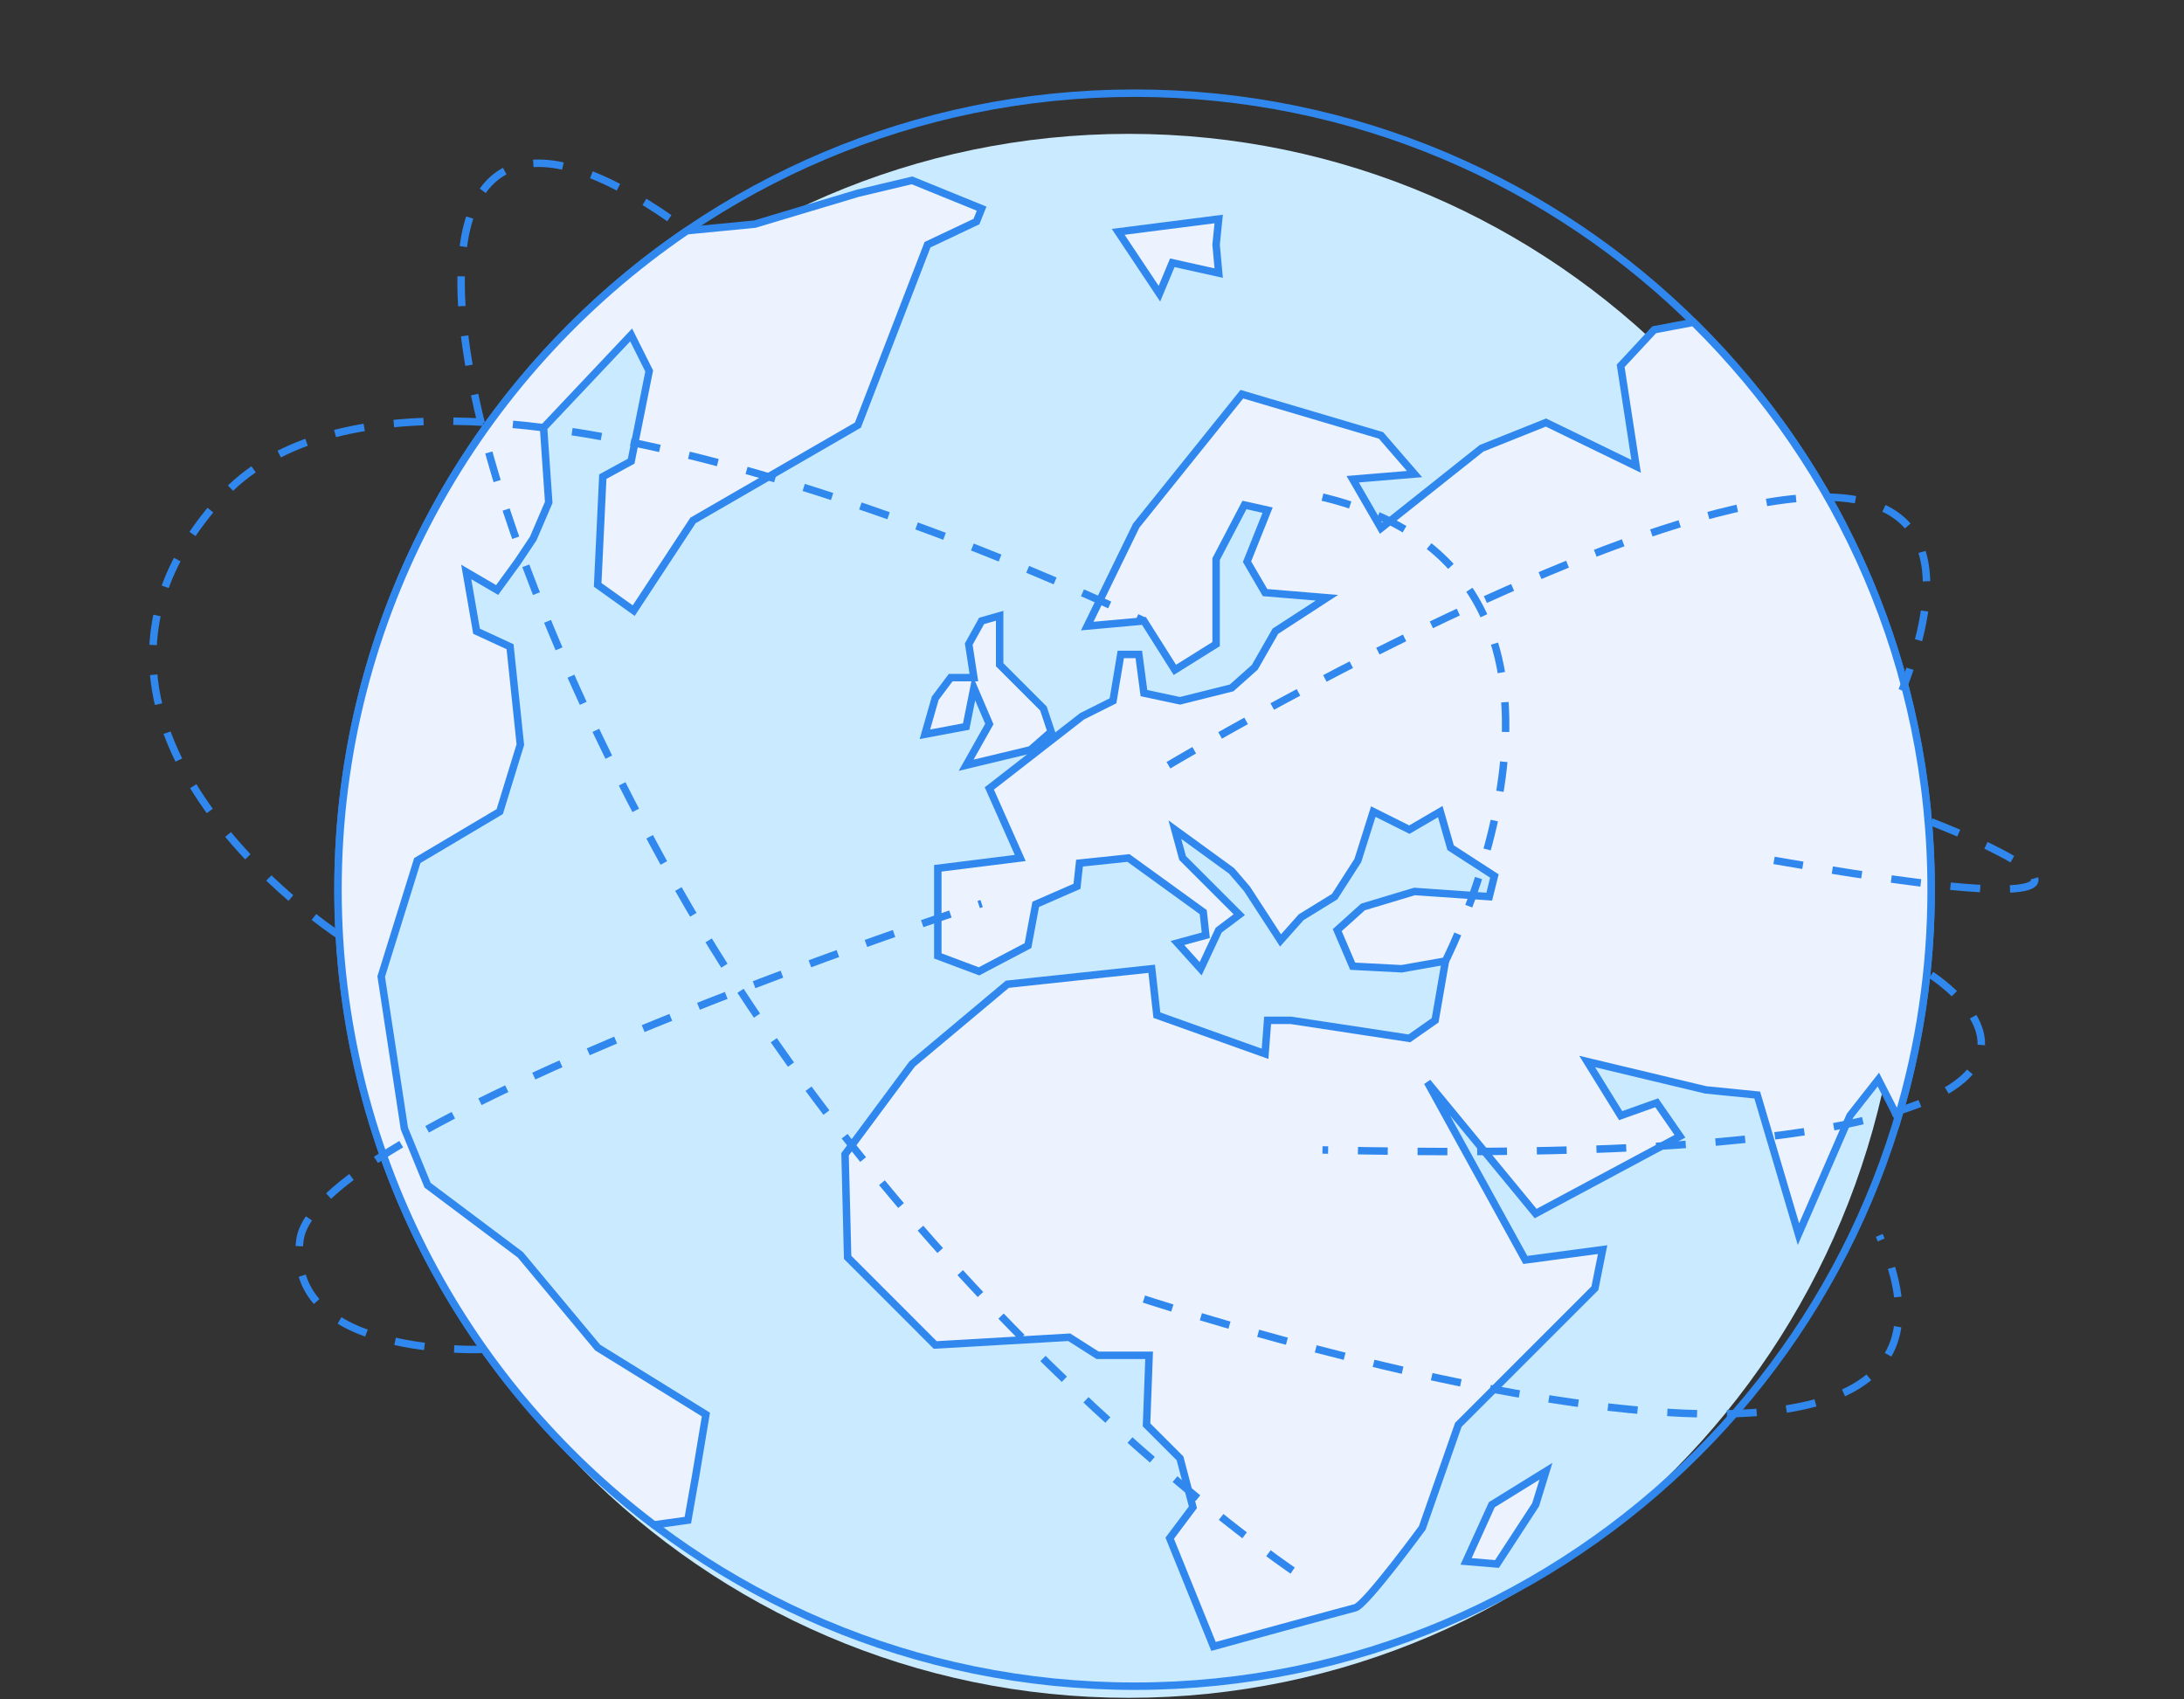 <svg width="293px" height="228px" viewBox="3 60 293 228" version="1.1" xmlns="http://www.w3.org/2000/svg" xmlns:xlink="http://www.w3.org/1999/xlink">
    <rect x="3" y="60" width="293" height="228" fill="#333333" stroke="none"/>
    <desc>Przekierowanie DNS</desc>
    <defs></defs>
    <g id="Group" stroke="none" stroke-width="1" fill="none" fill-rule="evenodd" transform="translate(3, 60)">
        <rect id="Rectangle-1" x="0" y="0" width="292" height="228"></rect>
        <g id="Page-1" transform="translate(20, 12)">
            <path d="M235.177,110.88 C235.177,168.821 188.73,215.796 131.432,215.796 C74.134,215.796 27.683,168.821 27.683,110.88 C27.683,52.934 74.134,5.96 131.432,5.96 C188.73,5.96 235.177,52.934 235.177,110.88" id="Fill-1" fill="#CAEBFF"></path>
            <path d="M239.078,107.367 C239.078,166.389 191.234,214.235 132.211,214.235 C73.188,214.235 25.343,166.389 25.343,107.367 C25.343,48.344 73.188,0.5 132.211,0.5 C191.234,0.5 239.078,48.344 239.078,107.367 L239.078,107.367 Z" id="Stroke-3" stroke="#3088EE"></path>
            <path d="M207.206,31.242 L201.921,32.245 L197.425,37.086 L199.498,50.568 L187.401,44.691 L178.759,48.148 L165.275,58.867 L161.475,52.296 L169.769,51.605 L165.275,46.419 L146.606,40.887 L132.432,58.521 L125.86,72.002 L133.468,71.311 L137.618,77.878 L143.149,74.421 L143.149,63.013 L146.952,55.754 L150.06,56.447 L147.298,63.358 L149.718,67.51 L158.017,68.199 L151.101,72.693 L148.333,77.534 L145.225,80.299 L138.31,82.027 L133.468,80.992 L132.779,75.803 L130.359,75.803 L129.319,82.027 L125.173,84.103 L112.727,93.784 L116.874,103.117 L105.815,104.5 L105.815,116.253 L111.343,118.327 L117.914,114.869 L118.949,109.337 L124.483,106.917 L124.825,103.806 L131.394,103.117 L141.423,110.376 L141.766,113.486 L137.963,114.525 L141.075,117.979 L143.497,112.796 L146.26,110.721 L138.653,103.117 L137.618,99.313 L145.225,104.845 L147.298,107.264 L151.794,114.178 L154.558,111.068 L159.052,108.302 L162.163,103.459 L164.238,96.892 L169.077,99.313 L173.225,96.892 L174.609,101.732 L180.484,105.532 L179.792,108.302 L169.769,107.608 L162.853,109.686 L159.399,112.796 L161.475,117.637 L168.04,117.979 L173.917,116.942 L172.534,124.895 L169.077,127.314 L153.175,124.895 L150.06,124.895 L149.718,129.387 L135.202,124.203 L134.507,117.979 L115.146,120.054 L102.355,130.772 L93.37,142.873 L93.717,156.699 L105.467,168.455 L123.444,167.417 L127.245,169.837 L134.162,169.837 L133.816,179.171 L138.31,183.667 L140.038,190.231 L136.926,194.38 L142.802,208.9 C142.802,208.9 160.436,204.06 161.818,203.716 C163.203,203.371 170.807,193.001 170.807,193.001 L175.645,179.171 L193.967,160.846 L195.005,155.662 L184.632,157.045 L171.497,133.192 L186.017,150.823 L205.376,140.451 L202.264,135.958 L197.425,137.685 L192.931,130.422 L208.832,134.229 L215.746,134.92 L221.277,153.587 L228.193,137.685 L231.997,132.845 L234.619,137.978 C237.516,128.281 239.078,118.008 239.078,107.367 C239.078,77.568 226.878,50.624 207.206,31.242" id="Fill-5" fill="#ECF3FF"></path>
            <path d="M207.206,31.242 L201.921,32.245 L197.425,37.086 L199.498,50.568 L187.401,44.691 L178.759,48.148 L165.275,58.867 L161.475,52.296 L169.769,51.605 L165.275,46.419 L146.606,40.887 L132.432,58.521 L125.86,72.002 L133.468,71.311 L137.618,77.878 L143.149,74.421 L143.149,63.013 L146.952,55.754 L150.06,56.447 L147.298,63.358 L149.718,67.51 L158.017,68.199 L151.101,72.693 L148.333,77.534 L145.225,80.299 L138.31,82.027 L133.468,80.992 L132.779,75.803 L130.359,75.803 L129.319,82.027 L125.173,84.103 L112.727,93.784 L116.874,103.117 L105.815,104.5 L105.815,116.253 L111.343,118.327 L117.914,114.869 L118.949,109.337 L124.483,106.917 L124.825,103.806 L131.394,103.117 L141.423,110.376 L141.766,113.486 L137.963,114.525 L141.075,117.979 L143.497,112.796 L146.26,110.721 L138.653,103.117 L137.618,99.313 L145.225,104.845 L147.298,107.264 L151.794,114.178 L154.558,111.068 L159.052,108.302 L162.163,103.459 L164.238,96.892 L169.077,99.313 L173.225,96.892 L174.609,101.732 L180.484,105.532 L179.792,108.302 L169.769,107.608 L162.853,109.686 L159.399,112.796 L161.475,117.637 L168.04,117.979 L173.917,116.942 L172.534,124.895 L169.077,127.314 L153.175,124.895 L150.06,124.895 L149.718,129.387 L135.202,124.203 L134.507,117.979 L115.146,120.054 L102.355,130.772 L93.37,142.873 L93.717,156.699 L105.467,168.455 L123.444,167.417 L127.245,169.837 L134.162,169.837 L133.816,179.171 L138.31,183.667 L140.038,190.231 L136.926,194.38 L142.802,208.9 C142.802,208.9 160.436,204.06 161.818,203.716 C163.203,203.371 170.807,193.001 170.807,193.001 L175.645,179.171 L193.967,160.846 L195.005,155.662 L184.632,157.045 L171.497,133.192 L186.017,150.823 L205.376,140.451 L202.264,135.958 L197.425,137.685 L192.931,130.422 L208.832,134.229 L215.746,134.92 L221.277,153.587 L228.193,137.685 L231.997,132.845 L234.619,137.978 C237.516,128.281 239.078,118.008 239.078,107.367 C239.078,77.568 226.878,50.624 207.206,31.242 L207.206,31.242 Z" id="Stroke-7" stroke="#3088EE"></path>
            <polygon id="Fill-9" fill="#ECF3FF" points="114.11 70.619 114.11 77.185 119.987 83.064 121.024 86.174 118.258 88.598 109.614 90.672 112.727 85.14 110.653 80.299 109.614 85.483 104.082 86.52 105.466 81.682 107.544 78.914 110.653 78.914 109.963 74.421 111.69 71.311"></polygon>
            <polygon id="Stroke-11" stroke="#3088EE" points="114.11 70.619 114.11 77.185 119.987 83.064 121.024 86.174 118.258 88.598 109.614 90.672 112.727 85.14 110.653 80.299 109.614 85.483 104.082 86.52 105.466 81.682 107.544 78.914 110.653 78.914 109.963 74.421 111.69 71.311"></polygon>
            <path d="M25.343,107.367 C25.343,142.172 41.984,173.087 67.741,192.596 L72.28,191.96 L73.318,186.085 L74.702,177.786 L60.181,168.803 L49.808,156.357 L37.363,147.019 L34.25,139.413 L31.142,119.021 L35.983,103.459 L47.045,96.892 L49.808,87.902 L48.428,74.767 L43.932,72.693 L42.549,64.74 L46.697,67.162 L49.465,63.358 L51.538,60.249 L53.614,55.406 L52.923,45.385 L64.674,32.939 L67.094,37.775 L64.674,49.878 L60.872,51.953 L60.181,66.471 L65.018,69.929 L72.972,57.828 L95.097,45.035 L104.431,20.837 L110.999,17.728 L111.691,15.996 L102.356,12.197 L95.097,13.926 L81.267,18.071 L72.161,18.956 C43.906,38.188 25.343,70.609 25.343,107.367" id="Fill-13" fill="#ECF3FF"></path>
            <path d="M25.343,107.367 C25.343,142.172 41.984,173.087 67.741,192.596 L72.28,191.96 L73.318,186.085 L74.702,177.786 L60.181,168.803 L49.808,156.357 L37.363,147.019 L34.25,139.413 L31.142,119.021 L35.983,103.459 L47.045,96.892 L49.808,87.902 L48.428,74.767 L43.932,72.693 L42.549,64.74 L46.697,67.162 L49.465,63.358 L51.538,60.249 L53.614,55.406 L52.923,45.385 L64.674,32.939 L67.094,37.775 L64.674,49.878 L60.872,51.953 L60.181,66.471 L65.018,69.929 L72.972,57.828 L95.097,45.035 L104.431,20.837 L110.999,17.728 L111.691,15.996 L102.356,12.197 L95.097,13.926 L81.267,18.071 L72.161,18.956 C43.906,38.188 25.343,70.609 25.343,107.367 L25.343,107.367 Z" id="Stroke-15" stroke="#3088EE"></path>
            <polygon id="Fill-17" fill="#ECF3FF" points="135.544 27.405 130.016 19.107 143.497 17.382 143.149 20.837 143.497 24.64 137.274 23.256"></polygon>
            <polygon id="Stroke-19" stroke="#3088EE" points="135.544 27.405 130.016 19.107 143.497 17.382 143.149 20.837 143.497 24.64 137.274 23.256"></polygon>
            <polygon id="Fill-21" fill="#ECF3FF" points="187.401 185.395 180.14 189.887 176.682 197.492 180.832 197.838 186.016 189.887"></polygon>
            <polygon id="Stroke-23" stroke="#3088EE" points="187.401 185.395 180.14 189.887 176.682 197.492 180.832 197.838 186.016 189.887"></polygon>
            <path d="M136.757,90.672 C136.757,90.672 259.933,16.902 235.177,80.646" id="Stroke-25" stroke="#3088EE" stroke-dasharray="4,4"></path>
            <path d="M25.343,113.389 C25.343,113.389 -17.928,85.012 9.746,54.701 C37.421,24.389 133.468,71.312 133.468,71.312" id="Stroke-27" stroke="#3088EE" stroke-dasharray="4,4"></path>
            <path d="M133.468,162.29 C133.468,162.29 253.808,202.121 232.114,153.755" id="Stroke-29" stroke="#3088EE" stroke-dasharray="4,4"></path>
            <path d="M44.927,169.041 C44.927,169.041 18.066,170.293 20.243,154.341 C22.421,138.389 111.691,109.228 111.691,109.228" id="Stroke-31" stroke="#3088EE" stroke-dasharray="4,4"></path>
            <path d="M173.917,116.942 C173.917,116.942 200.421,65.011 157.421,54.7" id="Stroke-33" stroke="#3088EE" stroke-dasharray="4,4"></path>
            <path d="M239.078,118.817 C239.078,118.817 280.592,145.161 157.421,142.287" id="Stroke-35" stroke="#3088EE" stroke-dasharray="4,4"></path>
            <path d="M153.421,198.722 C153.421,198.722 102.358,164.269 69.303,104.23 C33.564,39.315 30.901,-11.476 72.161,18.956" id="Stroke-37" stroke="#3088EE" stroke-dasharray="4,4"></path>
            <path d="M239.078,98.271 C239.078,98.271 281.581,114.495 218.001,103.442" id="Stroke-39" stroke="#3088EE" stroke-dasharray="4,4"></path>
        </g>
    </g>
</svg>
